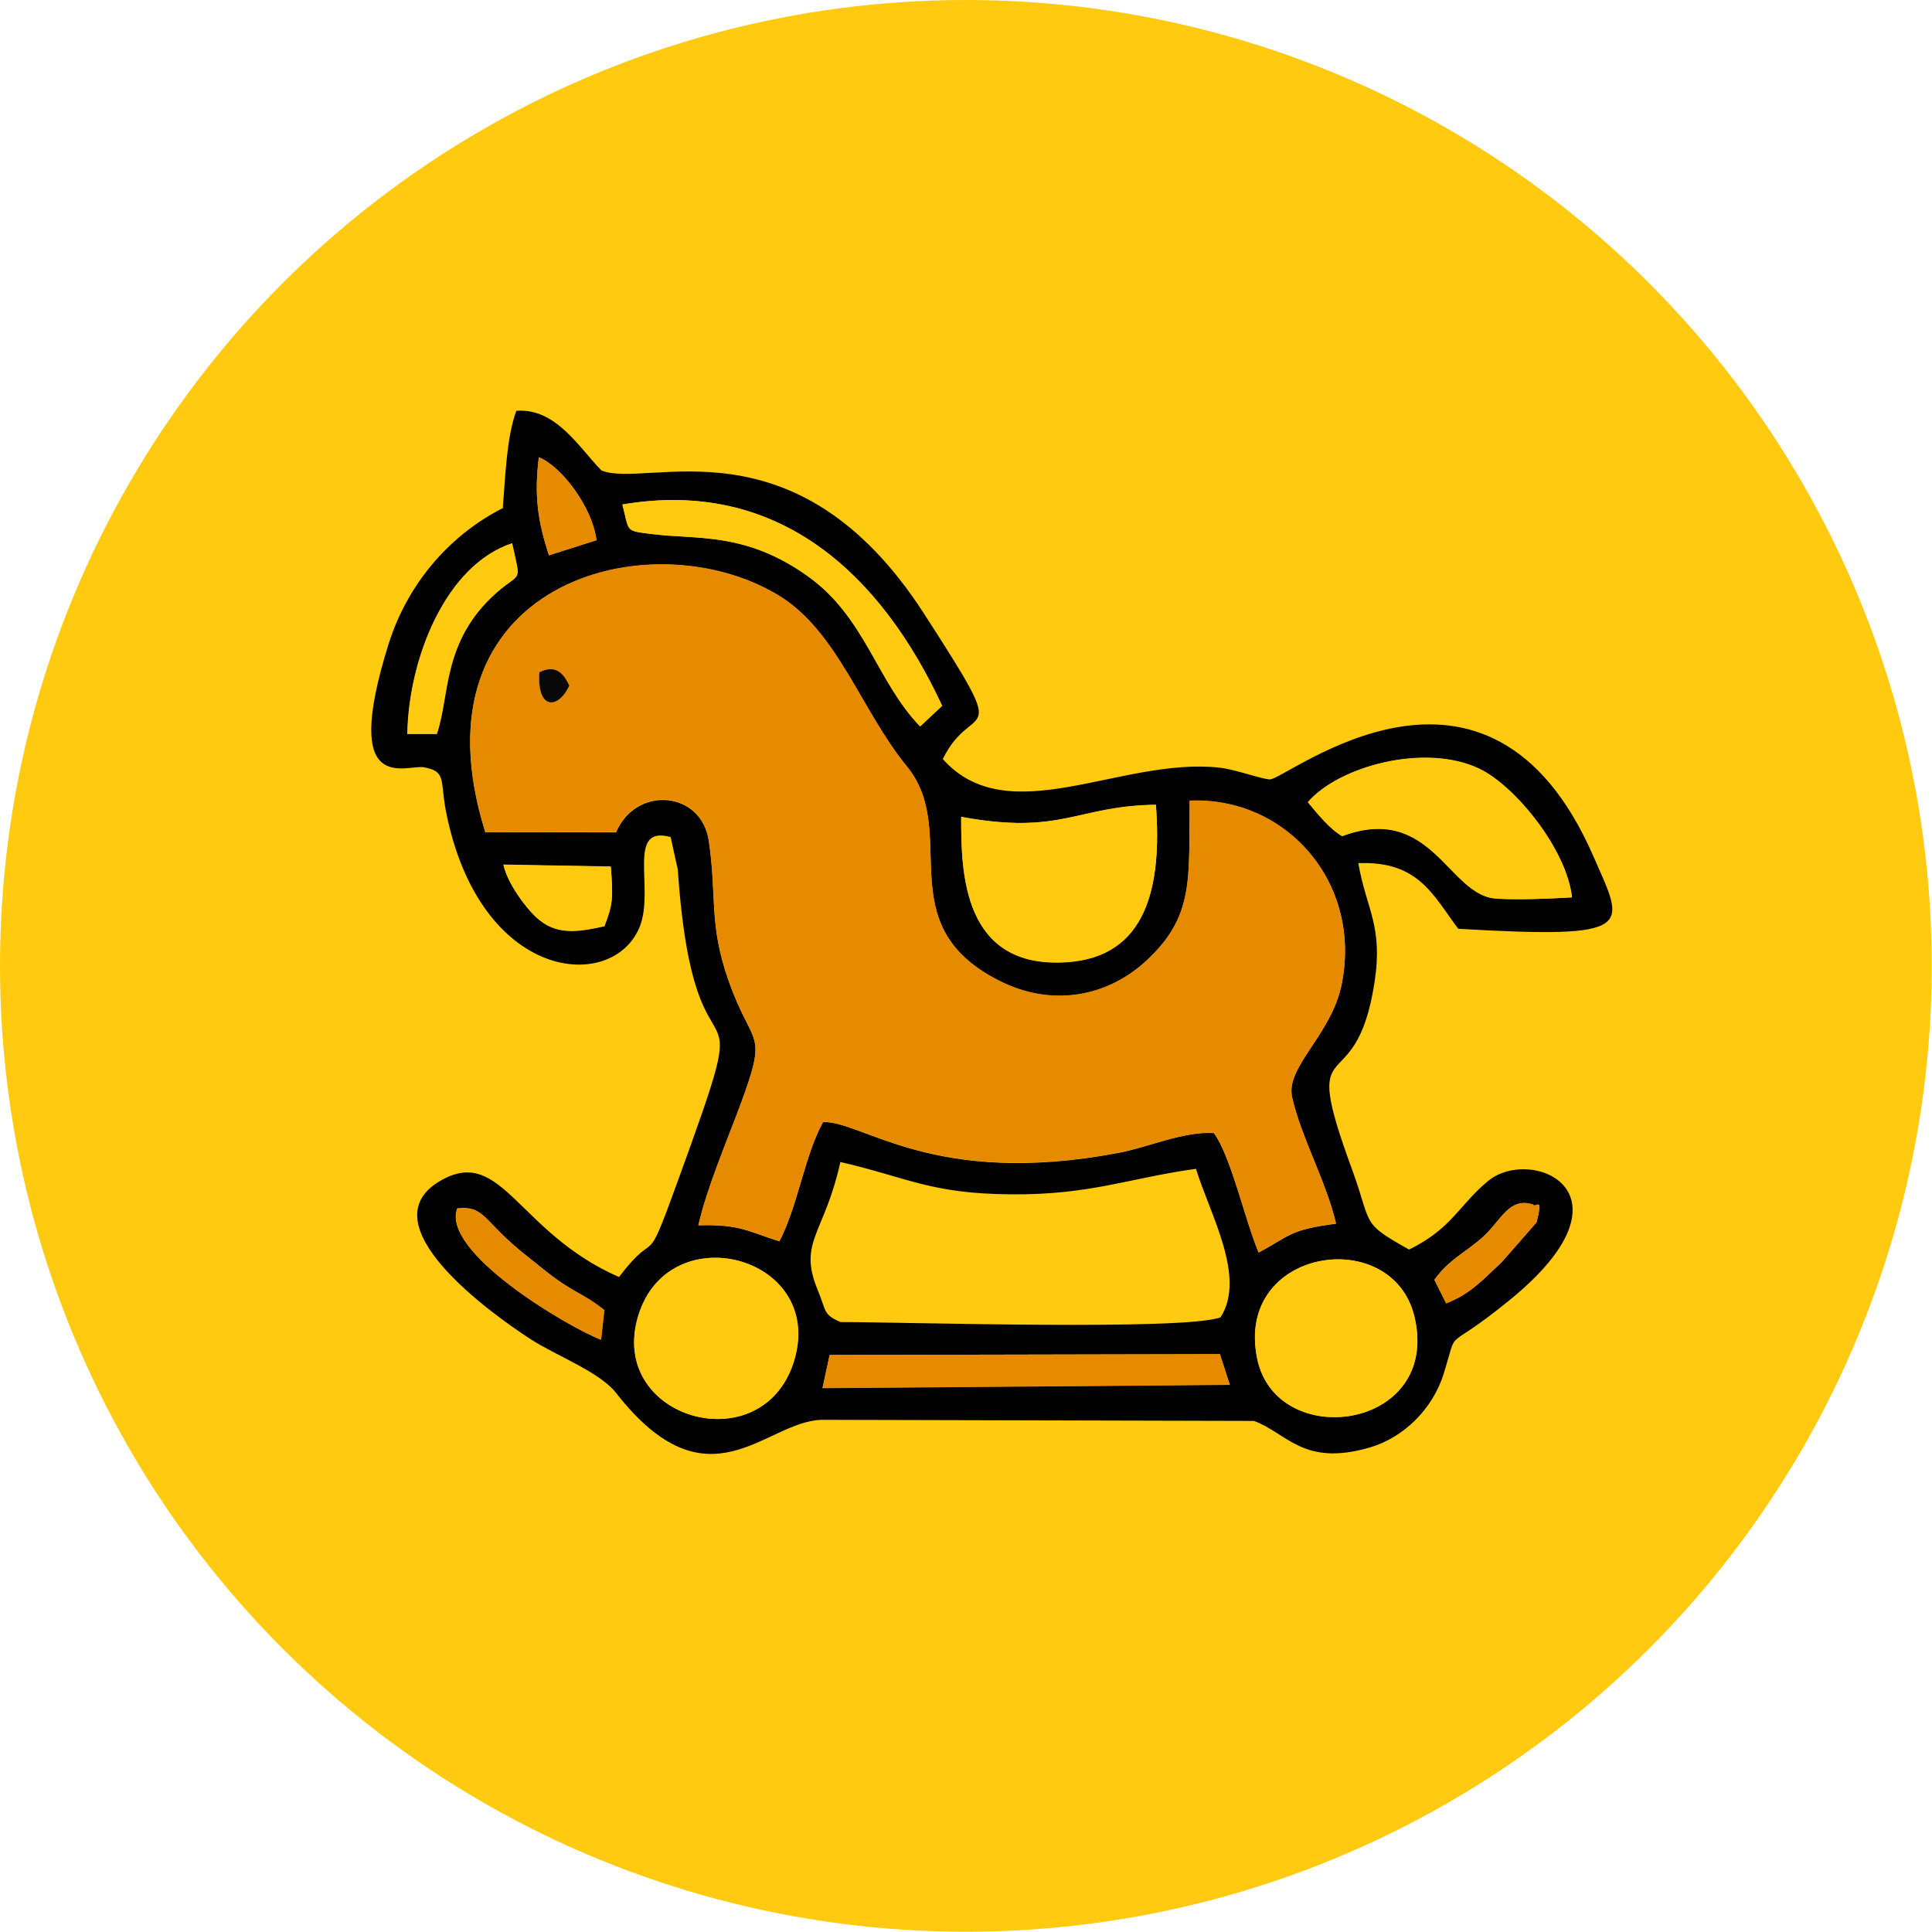 <?xml version="1.0" encoding="UTF-8"?> <!-- Creator: CorelDRAW 2019 (64-Bit) --> <svg xmlns="http://www.w3.org/2000/svg" xmlns:xlink="http://www.w3.org/1999/xlink" xmlns:xodm="http://www.corel.com/coreldraw/odm/2003" xml:space="preserve" width="20.532mm" height="20.532mm" style="shape-rendering:geometricPrecision; text-rendering:geometricPrecision; image-rendering:optimizeQuality; fill-rule:evenodd; clip-rule:evenodd" viewBox="0 0 70.35 70.35"> <defs> <style type="text/css"> <![CDATA[ .fil1 {fill:#010101} .fil3 {fill:#080808} .fil2 {fill:#E68A00} .fil0 {fill:#FFCA0F} ]]> </style> </defs> <g id="Слой_x0020_1">  <circle class="fil0" cx="35.17" cy="35.17" r="35.17"></circle> <g id="_87835487968"> <path class="fil1" d="M30.21 49.34l14.21 -0.03 0.36 1.11 -14.83 0.12 0.26 -1.2zm15.57 0.14c-0.84,-4.05 4.95,-4.92 5.73,-1.51 0.95,4.11 -5.03,4.9 -5.73,1.51zm-16.85 0c-1.09,3.83 -6.85,2.21 -5.69,-1.58 1.12,-3.65 6.75,-2.17 5.69,1.58zm1.66 -7.17c2.45,0.56 3.27,1.16 6.25,1.18 2.88,0.02 4.26,-0.59 6.71,-0.93 0.48,1.6 1.85,3.94 0.89,5.41 -1.35,0.49 -11.49,0.17 -13.83,0.17 -0.64,-0.27 -0.51,-0.38 -0.84,-1.18 -0.72,-1.75 0.26,-2.03 0.83,-4.65zm-13.94 1.69c1.03,-0.11 0.93,0.48 2.54,1.74 0.45,0.35 0.76,0.63 1.26,0.97 0.55,0.37 1,0.54 1.55,0.99l-0.12 1.08c-1.32,-0.52 -5.83,-3.22 -5.23,-4.78zm36.01 3.46l-0.43 -0.86c0.54,-0.75 1.13,-0.99 1.77,-1.56 0.67,-0.61 0.95,-1.46 1.82,-1.18 0.09,0.16 0.39,-0.37 0.13,0.65l-1.26 1.44c-0.68,0.63 -1.12,1.15 -2.03,1.51zm-17.66 -17.72c3.67,0.68 4.18,-0.4 7.09,-0.44 0.22,2.96 -0.32,5.54 -3.25,5.73 -3.79,0.25 -3.85,-3.25 -3.84,-5.3zm-12.76 1.82c0.09,1.11 0.08,1.37 -0.23,2.16 -1,0.22 -1.77,0.33 -2.49,-0.33 -0.39,-0.36 -1.02,-1.2 -1.19,-1.91l3.91 0.07zm25.38 -2.35c1.12,-1.31 4.27,-2.17 6.25,-1.22 1.3,0.62 3.18,2.93 3.37,4.68 -0.71,0.05 -2.12,0.11 -2.8,0.04 -1.71,-0.15 -2.32,-3.48 -5.57,-2.27 -0.45,-0.26 -0.91,-0.83 -1.25,-1.24zm-25.19 1.1l-4.76 -0.01c-2.84,-9.07 5.99,-11.45 10.67,-8.62 2.15,1.3 3.03,4.22 4.68,6.23 1.96,2.39 -0.69,5.75 3.35,7.8 1.96,1 3.98,0.57 5.37,-0.72 1.77,-1.64 1.54,-2.99 1.58,-5.83 3.51,-0.15 6.29,2.99 5.53,6.7 -0.38,1.84 -2.05,2.99 -1.8,4.1 0.32,1.44 1.24,3.06 1.6,4.6 -1.71,0.22 -1.67,0.44 -2.82,1.05 -0.49,-1.16 -1.02,-3.54 -1.63,-4.35 -1.11,-0.07 -2.36,0.51 -3.47,0.72 -6.74,1.28 -9.31,-1.17 -10.76,-1.12 -0.66,1.18 -0.93,3.09 -1.59,4.34 -1.11,-0.34 -1.42,-0.63 -2.95,-0.58 0.3,-1.33 1.03,-3.05 1.52,-4.36 1.04,-2.81 0.47,-2.04 -0.41,-4.52 -0.74,-2.08 -0.43,-3.05 -0.73,-5.12 -0.27,-1.82 -2.64,-2.03 -3.38,-0.31zm-7.6 -3.59c0.05,-2.75 1.4,-6.14 3.81,-6.93 0.33,1.5 0.34,1 -0.57,1.8 -2,1.76 -1.7,3.75 -2.17,5.14l-1.08 -0zm5.16 -6.5c-0.41,-1.25 -0.54,-2.16 -0.37,-3.57 0.81,0.32 1.94,1.8 2.1,3.02l-1.73 0.55zm13.52 6.23c-1.56,-1.61 -1.99,-3.95 -4.05,-5.44 -2.31,-1.67 -4.1,-1.35 -5.77,-1.57 -0.93,-0.12 -0.77,-0.07 -1.02,-1.07 5.7,-0.97 9.42,2.55 11.64,7.33l-0.8 0.75zm-15.18 -7.96c-1.86,0.94 -3.45,2.65 -4.18,4.96 -1.76,5.62 0.65,4.37 1.29,4.49 0.83,0.15 0.58,0.49 0.8,1.61 1.23,6.23 6.1,6.62 7.06,4.18 0.54,-1.38 -0.51,-3.7 1.12,-3.25l0.26 1.18c0.62,9.05 3.13,2.74 -0.03,11.43 -1.22,3.37 -0.66,1.5 -2.11,3.41 -3.68,-1.61 -4.26,-4.76 -6.46,-3.53 -2.82,1.57 1.85,4.89 3.22,5.78 0.93,0.61 2.54,1.2 3.14,1.98 3.36,4.29 5.41,1.03 7.47,0.97l15.75 0.04c1.22,0.45 1.79,1.67 4.21,0.97 1.24,-0.36 2.29,-1.4 2.69,-2.66 0.59,-1.88 -0.09,-0.67 2.41,-2.71 4.82,-3.92 0.79,-5.63 -0.78,-4.34 -1.07,0.88 -1.31,1.73 -2.88,2.5 -1.78,-0.99 -1.34,-0.89 -2.06,-2.87 -2.01,-5.46 0.1,-2.29 0.8,-6.86 0.32,-2.06 -0.3,-2.66 -0.59,-4.34 2.22,-0.09 2.74,1.21 3.64,2.39 6.58,0.38 6.05,-0.05 4.92,-2.64 -3.85,-8.83 -11.19,-2.78 -11.78,-2.8 -0.32,-0.01 -1.26,-0.37 -1.86,-0.43 -3.58,-0.38 -7.67,2.36 -10.05,-0.31 1.1,-2.26 2.59,-0.22 -0.68,-5.29 -4.69,-7.27 -10.11,-4.53 -11.75,-5.22 -0.8,-0.81 -1.66,-2.29 -3.1,-2.17 -0.35,0.97 -0.39,2.27 -0.49,3.51z"></path> <path class="fil2" d="M19.64 24.48c0.56,-0.29 0.88,0.03 1.09,0.49 -0.42,0.88 -1.17,0.86 -1.09,-0.49zm2.79 5.82c0.74,-1.73 3.11,-1.52 3.38,0.31 0.31,2.06 -0.01,3.03 0.73,5.12 0.88,2.48 1.45,1.71 0.41,4.52 -0.49,1.32 -1.22,3.03 -1.52,4.36 1.53,-0.05 1.84,0.24 2.95,0.58 0.66,-1.26 0.93,-3.17 1.59,-4.34 1.45,-0.05 4.02,2.4 10.76,1.12 1.1,-0.21 2.36,-0.78 3.47,-0.72 0.61,0.81 1.14,3.19 1.63,4.35 1.15,-0.61 1.1,-0.82 2.82,-1.05 -0.36,-1.54 -1.28,-3.16 -1.6,-4.6 -0.25,-1.12 1.43,-2.26 1.8,-4.1 0.76,-3.71 -2.01,-6.85 -5.53,-6.7 -0.04,2.84 0.19,4.19 -1.58,5.83 -1.39,1.29 -3.41,1.72 -5.37,0.72 -4.04,-2.05 -1.39,-5.42 -3.35,-7.8 -1.65,-2.01 -2.53,-4.94 -4.68,-6.23 -4.68,-2.83 -13.5,-0.45 -10.67,8.62l4.76 0.01z"></path> <path class="fil0" d="M35 29.74c-0,2.04 0.06,5.55 3.84,5.3 2.93,-0.19 3.47,-2.77 3.25,-5.73 -2.91,0.04 -3.42,1.11 -7.09,0.44z"></path> <path class="fil0" d="M28.94 49.48c1.06,-3.75 -4.56,-5.23 -5.69,-1.58 -1.17,3.79 4.6,5.41 5.69,1.58z"></path> <path class="fil0" d="M47.62 29.21c0.34,0.41 0.8,0.98 1.25,1.24 3.24,-1.21 3.86,2.12 5.57,2.27 0.68,0.06 2.09,0 2.8,-0.04 -0.19,-1.74 -2.07,-4.05 -3.37,-4.68 -1.98,-0.95 -5.13,-0.09 -6.25,1.22z"></path> <path class="fil0" d="M45.78 49.48c0.71,3.39 6.68,2.6 5.73,-1.51 -0.79,-3.41 -6.58,-2.54 -5.73,1.51z"></path> <path class="fil0" d="M33.5 26.45l0.8 -0.75c-2.22,-4.77 -5.94,-8.3 -11.64,-7.33 0.26,1 0.09,0.95 1.02,1.07 1.67,0.22 3.46,-0.1 5.77,1.57 2.06,1.49 2.49,3.83 4.05,5.44z"></path> <polygon class="fil2" points="29.95,50.55 44.78,50.43 44.42,49.31 30.21,49.34 "></polygon> <path class="fil0" d="M14.83 26.72l1.08 0c0.48,-1.38 0.18,-3.37 2.17,-5.14 0.9,-0.8 0.9,-0.29 0.57,-1.8 -2.41,0.79 -3.76,4.18 -3.81,6.93z"></path> <path class="fil2" d="M19.2 45.75c-1.61,-1.26 -1.51,-1.85 -2.54,-1.74 -0.6,1.56 3.92,4.26 5.23,4.78l0.12 -1.08c-0.55,-0.45 -0.99,-0.62 -1.55,-0.99 -0.5,-0.33 -0.81,-0.62 -1.26,-0.97z"></path> <path class="fil0" d="M22.01 33.72c0.31,-0.79 0.32,-1.05 0.23,-2.16l-3.91 -0.07c0.16,0.7 0.8,1.54 1.19,1.91 0.72,0.67 1.49,0.55 2.49,0.33z"></path> <path class="fil2" d="M52.66 47.46c0.91,-0.36 1.35,-0.88 2.03,-1.51l1.26 -1.44c0.26,-1.03 -0.04,-0.49 -0.13,-0.65 -0.87,-0.28 -1.15,0.57 -1.82,1.18 -0.64,0.58 -1.23,0.82 -1.77,1.56l0.43 0.86z"></path> <path class="fil2" d="M19.99 20.22l1.73 -0.55c-0.15,-1.22 -1.29,-2.7 -2.1,-3.02 -0.17,1.41 -0.04,2.32 0.37,3.57z"></path> <path class="fil3" d="M19.64 24.48c-0.09,1.36 0.67,1.37 1.09,0.49 -0.21,-0.47 -0.52,-0.78 -1.09,-0.49z"></path> </g> </g> </svg> 